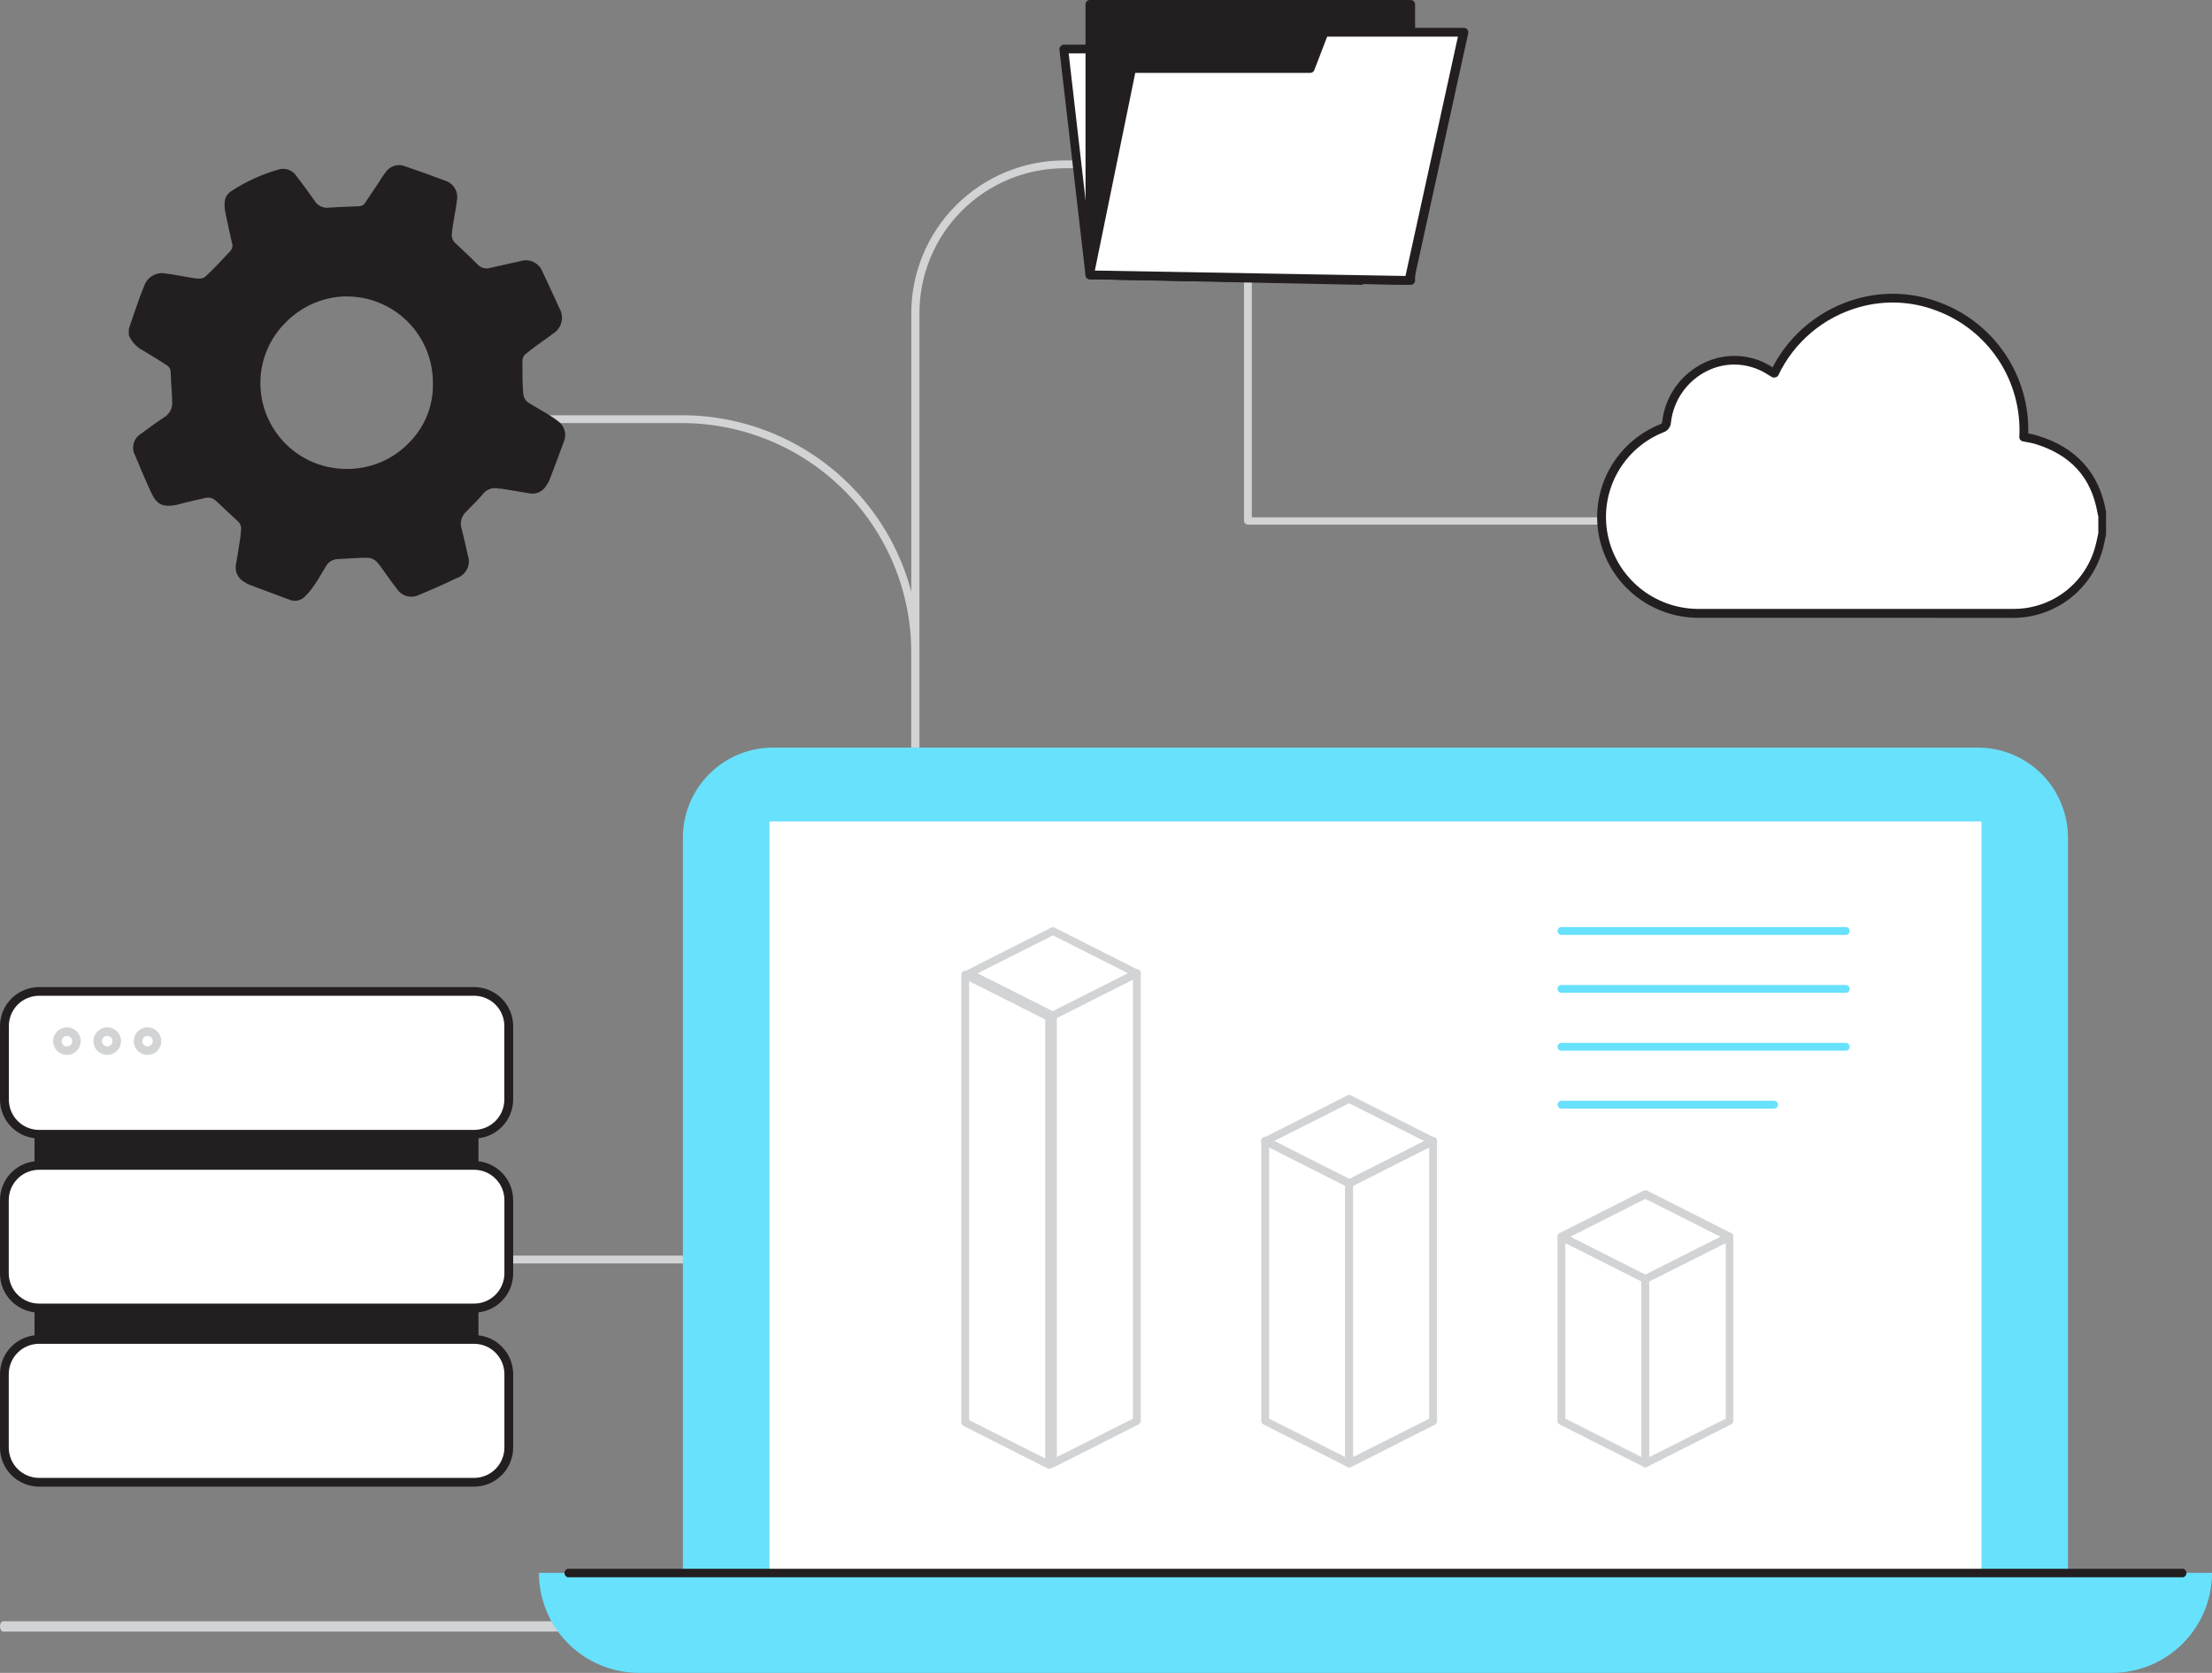 <svg width="197" height="149" viewBox="0 0 197 149" fill="none" xmlns="http://www.w3.org/2000/svg">
<rect x="0" y="0" width="197" height="149" fill="#808080" stroke="none"/>
<g id="&#240;&#159;&#166;&#134; illustration &#34;Data Process&#34;">
<g id="Group">
<path id="Vector" d="M81.514 69.188C81.468 69.189 81.422 69.18 81.379 69.163C81.335 69.146 81.296 69.121 81.263 69.088C81.23 69.056 81.203 69.017 81.185 68.975C81.167 68.932 81.158 68.886 81.158 68.84V27.912C81.158 24.299 82.594 20.834 85.151 18.279C87.707 15.724 91.174 14.289 94.789 14.289H104.854C104.945 14.291 105.033 14.328 105.098 14.393C105.163 14.458 105.2 14.546 105.202 14.637C105.202 14.729 105.165 14.818 105.1 14.883C105.035 14.949 104.946 14.985 104.854 14.985H94.759C91.348 14.995 88.079 16.354 85.667 18.765C83.255 21.175 81.895 24.442 81.885 27.851V68.809C81.89 68.859 81.883 68.91 81.866 68.957C81.849 69.005 81.822 69.048 81.787 69.084C81.752 69.12 81.709 69.148 81.662 69.166C81.615 69.184 81.564 69.191 81.514 69.188Z" fill="#D1D3D4"/>
<path id="Vector_2" d="M81.514 69.264C81.468 69.265 81.421 69.257 81.378 69.24C81.335 69.223 81.296 69.197 81.263 69.165C81.23 69.132 81.203 69.094 81.185 69.051C81.167 69.008 81.158 68.962 81.158 68.916V58.071C81.146 52.667 78.993 47.488 75.169 43.667C71.346 39.846 66.164 37.695 60.757 37.683H47.527C47.435 37.681 47.348 37.643 47.283 37.578C47.218 37.514 47.181 37.426 47.179 37.334C47.179 37.242 47.215 37.154 47.281 37.088C47.346 37.023 47.435 36.986 47.527 36.986H60.757C66.351 36.992 71.715 39.215 75.671 43.168C79.628 47.121 81.854 52.48 81.862 58.071V68.916C81.862 69.008 81.826 69.097 81.76 69.162C81.695 69.227 81.606 69.264 81.514 69.264Z" fill="#D1D3D4"/>
<path id="Vector_3" d="M178.03 46.726H111.139C111.093 46.727 111.048 46.718 111.005 46.701C110.962 46.684 110.923 46.658 110.891 46.626C110.858 46.593 110.833 46.555 110.816 46.512C110.798 46.469 110.79 46.423 110.791 46.377V19.549C110.799 19.462 110.839 19.382 110.904 19.325C110.969 19.267 111.053 19.236 111.139 19.238C111.232 19.238 111.32 19.275 111.386 19.34C111.451 19.406 111.488 19.494 111.488 19.587V46.075H178.053C178.145 46.077 178.232 46.114 178.297 46.179C178.362 46.244 178.4 46.331 178.402 46.423C178.39 46.511 178.345 46.592 178.276 46.648C178.207 46.704 178.119 46.732 178.03 46.726Z" fill="#D1D3D4"/>
<path id="Vector_4" d="M193.046 145.323H0.275C0.203 145.32 0.133 145.271 0.082 145.185C0.031 145.1 0.002 144.984 0 144.863C0 144.741 0.029 144.623 0.081 144.537C0.132 144.451 0.202 144.402 0.275 144.402H193.046C193.119 144.402 193.189 144.451 193.24 144.537C193.292 144.623 193.321 144.741 193.321 144.863C193.319 144.984 193.29 145.1 193.238 145.185C193.187 145.271 193.118 145.32 193.046 145.323Z" fill="#D1D3D4"/>
<path id="Vector_5" d="M73.275 112.531H11.859C11.767 112.531 11.678 112.494 11.613 112.429C11.547 112.364 11.511 112.275 11.511 112.183C11.51 112.136 11.518 112.091 11.535 112.048C11.552 112.005 11.578 111.966 11.611 111.934C11.643 111.901 11.682 111.876 11.725 111.858C11.767 111.841 11.813 111.833 11.859 111.834H73.275C73.321 111.834 73.366 111.843 73.408 111.861C73.451 111.878 73.489 111.904 73.521 111.936C73.554 111.968 73.579 112.007 73.597 112.049C73.614 112.091 73.623 112.137 73.623 112.183C73.621 112.274 73.584 112.362 73.519 112.427C73.454 112.492 73.367 112.529 73.275 112.531Z" fill="#D1D3D4"/>
</g>
<path id="Vector_6" d="M3.461 90.127H42.226V126.363H3.461V90.127Z" fill="#231F20"/>
<path id="Vector_7" d="M42.226 126.758H3.46C3.358 126.758 3.26 126.717 3.187 126.645C3.115 126.572 3.074 126.474 3.074 126.372V90.128C3.074 90.026 3.115 89.928 3.187 89.855C3.26 89.783 3.358 89.742 3.46 89.742H42.226C42.328 89.742 42.426 89.783 42.499 89.855C42.571 89.928 42.612 90.026 42.612 90.128V126.372C42.612 126.474 42.571 126.572 42.499 126.645C42.426 126.717 42.328 126.758 42.226 126.758ZM3.847 126.001H41.84V90.522H3.854L3.847 126.001Z" fill="#231F20"/>
<path id="Vector_8" d="M42.219 119.295H3.476C1.77 119.295 0.387 120.677 0.387 122.383V128.929C0.387 130.634 1.77 132.017 3.476 132.017H42.219C43.925 132.017 45.309 130.634 45.309 128.929V122.383C45.309 120.677 43.925 119.295 42.219 119.295Z" fill="white"/>
<path id="Vector_9" d="M42.226 132.412H3.476C2.553 132.41 1.669 132.042 1.018 131.389C0.366 130.737 -2.17999e-06 129.852 0 128.93V122.384C0.002 121.463 0.369 120.581 1.02 119.93C1.672 119.279 2.555 118.912 3.476 118.91H42.226C43.148 118.912 44.03 119.279 44.682 119.93C45.333 120.581 45.7 121.463 45.702 122.384V128.93C45.702 129.852 45.336 130.737 44.684 131.389C44.033 132.042 43.149 132.41 42.226 132.412ZM3.476 119.69C2.762 119.692 2.077 119.976 1.572 120.481C1.067 120.986 0.782 121.67 0.78 122.384V128.93C0.78 129.646 1.064 130.332 1.569 130.838C2.075 131.345 2.76 131.63 3.476 131.632H42.226C42.942 131.63 43.628 131.345 44.133 130.838C44.638 130.332 44.922 129.646 44.922 128.93V122.384C44.92 121.67 44.635 120.986 44.13 120.481C43.625 119.976 42.941 119.692 42.226 119.69H3.476Z" fill="#231F20"/>
<path id="Vector_10" d="M42.218 103.797H3.475C1.769 103.797 0.386 105.179 0.386 106.885V113.431C0.386 115.136 1.769 116.519 3.475 116.519H42.218C43.925 116.519 45.308 115.136 45.308 113.431V106.885C45.308 105.179 43.925 103.797 42.218 103.797Z" fill="white"/>
<path id="Vector_11" d="M42.226 116.912H3.476C2.553 116.91 1.669 116.542 1.018 115.889C0.366 115.237 -2.17999e-06 114.352 0 113.43V106.884C0.002 105.963 0.369 105.081 1.02 104.43C1.672 103.779 2.555 103.412 3.476 103.41H42.226C43.148 103.412 44.03 103.779 44.682 104.43C45.333 105.081 45.7 105.963 45.702 106.884V113.43C45.702 114.352 45.336 115.237 44.684 115.889C44.033 116.542 43.149 116.91 42.226 116.912ZM3.476 104.19C2.762 104.192 2.077 104.476 1.572 104.981C1.067 105.486 0.782 106.17 0.78 106.884V113.43C0.786 114.142 1.072 114.822 1.577 115.323C2.082 115.825 2.764 116.107 3.476 116.109H42.226C42.941 116.107 43.625 115.823 44.13 115.318C44.635 114.813 44.92 114.129 44.922 113.415V106.869C44.916 106.157 44.63 105.477 44.125 104.976C43.62 104.474 42.938 104.192 42.226 104.19H3.476Z" fill="#231F20"/>
<path id="Vector_12" d="M42.219 88.297H3.476C1.77 88.297 0.387 89.679 0.387 91.385V97.931C0.387 99.636 1.77 101.019 3.476 101.019H42.219C43.925 101.019 45.309 99.636 45.309 97.931V91.385C45.309 89.679 43.925 88.297 42.219 88.297Z" fill="white"/>
<path id="Vector_13" d="M42.226 101.404H3.476C2.557 101.402 1.677 101.038 1.026 100.39C0.375 99.742 0.006 98.864 0 97.946V91.399C-2.17999e-06 90.477 0.366 89.593 1.018 88.94C1.669 88.288 2.553 87.92 3.476 87.918H42.226C43.149 87.92 44.033 88.288 44.684 88.94C45.336 89.593 45.702 90.477 45.702 91.399V97.946C45.696 98.864 45.328 99.742 44.676 100.39C44.026 101.038 43.145 101.402 42.226 101.404ZM3.484 88.69C2.768 88.69 2.083 88.974 1.577 89.479C1.072 89.984 0.788 90.67 0.788 91.384V97.946C0.79 98.66 1.074 99.344 1.579 99.849C2.085 100.353 2.769 100.638 3.484 100.64H42.226C42.939 100.636 43.622 100.351 44.125 99.846C44.629 99.341 44.913 98.658 44.915 97.946V91.399C44.916 91.045 44.849 90.694 44.714 90.365C44.58 90.037 44.383 89.739 44.133 89.487C43.883 89.235 43.586 89.035 43.259 88.899C42.932 88.762 42.581 88.691 42.226 88.69H3.484Z" fill="#231F20"/>
<path id="Vector_14" d="M5.96 93.579C6.429 93.579 6.809 93.199 6.809 92.731C6.809 92.263 6.429 91.883 5.96 91.883C5.491 91.883 5.111 92.263 5.111 92.731C5.111 93.199 5.491 93.579 5.96 93.579Z" fill="white"/>
<path id="Vector_15" d="M5.961 93.958C5.718 93.958 5.481 93.886 5.279 93.751C5.077 93.617 4.92 93.425 4.827 93.201C4.734 92.977 4.71 92.731 4.757 92.493C4.804 92.255 4.921 92.036 5.093 91.865C5.264 91.694 5.483 91.577 5.721 91.529C5.959 91.482 6.206 91.506 6.43 91.599C6.654 91.692 6.846 91.849 6.981 92.051C7.116 92.252 7.188 92.489 7.188 92.732C7.188 93.057 7.058 93.369 6.828 93.599C6.598 93.829 6.286 93.958 5.961 93.958ZM5.961 92.263C5.836 92.263 5.717 92.312 5.628 92.4C5.54 92.488 5.491 92.607 5.491 92.732C5.491 92.856 5.54 92.976 5.628 93.064C5.717 93.152 5.836 93.201 5.961 93.201C6.022 93.202 6.084 93.191 6.141 93.168C6.199 93.144 6.251 93.11 6.295 93.066C6.339 93.022 6.373 92.97 6.396 92.913C6.42 92.855 6.431 92.794 6.43 92.732C6.43 92.607 6.381 92.488 6.293 92.4C6.205 92.312 6.085 92.263 5.961 92.263Z" fill="#D1D3D4"/>
<path id="Vector_16" d="M9.55 93.579C10.019 93.579 10.399 93.199 10.399 92.731C10.399 92.263 10.019 91.883 9.55 91.883C9.081 91.883 8.701 92.263 8.701 92.731C8.701 93.199 9.081 93.579 9.55 93.579Z" fill="white"/>
<path id="Vector_17" d="M9.549 93.958C9.307 93.958 9.069 93.886 8.868 93.751C8.666 93.617 8.509 93.425 8.416 93.201C8.323 92.977 8.299 92.731 8.346 92.493C8.393 92.255 8.51 92.036 8.682 91.865C8.853 91.694 9.072 91.577 9.31 91.529C9.548 91.482 9.795 91.506 10.019 91.599C10.243 91.692 10.435 91.849 10.57 92.051C10.704 92.252 10.777 92.489 10.777 92.732C10.777 93.057 10.647 93.369 10.417 93.599C10.187 93.829 9.875 93.958 9.549 93.958ZM9.549 92.263C9.425 92.263 9.305 92.312 9.217 92.4C9.129 92.488 9.08 92.607 9.08 92.732C9.08 92.856 9.129 92.976 9.217 93.064C9.305 93.152 9.425 93.201 9.549 93.201C9.611 93.202 9.673 93.191 9.73 93.168C9.788 93.144 9.84 93.11 9.884 93.066C9.928 93.022 9.962 92.97 9.985 92.913C10.009 92.855 10.02 92.794 10.019 92.732C10.019 92.607 9.97 92.488 9.881 92.4C9.793 92.312 9.674 92.263 9.549 92.263Z" fill="#D1D3D4"/>
<path id="Vector_18" d="M13.14 93.579C13.609 93.579 13.989 93.199 13.989 92.731C13.989 92.263 13.609 91.883 13.14 91.883C12.671 91.883 12.291 92.263 12.291 92.731C12.291 93.199 12.671 93.579 13.14 93.579Z" fill="white"/>
<path id="Vector_19" d="M13.139 93.958C12.896 93.958 12.659 93.886 12.457 93.751C12.256 93.617 12.098 93.425 12.005 93.201C11.913 92.977 11.888 92.731 11.936 92.493C11.983 92.255 12.1 92.036 12.271 91.865C12.443 91.694 12.662 91.577 12.9 91.529C13.138 91.482 13.385 91.506 13.609 91.599C13.833 91.692 14.025 91.849 14.159 92.051C14.294 92.252 14.366 92.489 14.366 92.732C14.366 93.057 14.237 93.369 14.007 93.599C13.777 93.829 13.465 93.958 13.139 93.958ZM13.139 92.263C13.015 92.263 12.895 92.312 12.807 92.4C12.719 92.488 12.67 92.607 12.67 92.732C12.67 92.856 12.719 92.976 12.807 93.064C12.895 93.152 13.015 93.201 13.139 93.201C13.264 93.201 13.383 93.152 13.471 93.064C13.559 92.976 13.609 92.856 13.609 92.732C13.609 92.607 13.559 92.488 13.471 92.4C13.383 92.312 13.264 92.263 13.139 92.263Z" fill="#D1D3D4"/>
<path id="Vector_20" d="M97.054 24.475L94.736 4.359H125.3L121.241 24.975L97.054 24.475Z" fill="white"/>
<path id="Vector_21" d="M121.241 25.37L97.053 24.87C96.959 24.869 96.868 24.832 96.798 24.768C96.728 24.704 96.684 24.616 96.675 24.522L94.35 4.406C94.347 4.349 94.358 4.292 94.38 4.24C94.402 4.188 94.436 4.141 94.479 4.103C94.514 4.062 94.559 4.029 94.608 4.007C94.658 3.985 94.712 3.974 94.767 3.975H125.3C125.358 3.975 125.415 3.989 125.467 4.013C125.52 4.038 125.566 4.074 125.603 4.118C125.64 4.162 125.667 4.213 125.681 4.268C125.696 4.323 125.697 4.38 125.686 4.436L121.627 25.052C121.61 25.141 121.562 25.222 121.491 25.28C121.421 25.338 121.332 25.369 121.241 25.37ZM97.402 24.098L120.923 24.582L124.823 4.754H95.175L97.402 24.098Z" fill="#231F20"/>
<path id="Vector_22" d="M97.055 24.474V0.385H125.635V24.973L97.055 24.474Z" fill="#231F20"/>
<path id="Vector_23" d="M125.634 25.368L97.055 24.869C97.004 24.868 96.954 24.857 96.907 24.836C96.861 24.816 96.819 24.787 96.784 24.75C96.748 24.714 96.721 24.671 96.702 24.623C96.684 24.576 96.675 24.526 96.676 24.475V0.394C96.675 0.342 96.684 0.291 96.703 0.244C96.722 0.196 96.75 0.152 96.786 0.116C96.822 0.079 96.865 0.05 96.912 0.03C96.96 0.01 97.011 -9.86111e-06 97.062 7.13492e-09H125.642C125.693 -9.86111e-06 125.744 0.01 125.792 0.03C125.839 0.05 125.882 0.079 125.918 0.116C125.954 0.152 125.982 0.196 126.001 0.244C126.02 0.291 126.029 0.342 126.028 0.394V24.975C126.029 25.026 126.02 25.078 126 25.126C125.98 25.174 125.951 25.218 125.915 25.255C125.839 25.326 125.739 25.367 125.634 25.368ZM97.448 24.097L125.241 24.581V0.78H97.448V24.097Z" fill="#231F20"/>
<path id="Vector_24" d="M97.055 24.474L100.781 6.099H116.684L117.933 2.875H130.353L125.506 24.974L97.055 24.474Z" fill="white"/>
<path id="Vector_25" d="M125.527 25.368L97.076 24.869C97.018 24.868 96.962 24.854 96.91 24.829C96.859 24.804 96.814 24.767 96.778 24.722C96.743 24.677 96.718 24.625 96.705 24.569C96.692 24.513 96.692 24.456 96.704 24.4L100.43 6.024C100.448 5.937 100.495 5.858 100.564 5.802C100.633 5.745 100.72 5.714 100.809 5.714H116.439L117.583 2.732C117.612 2.658 117.663 2.594 117.729 2.55C117.796 2.505 117.874 2.482 117.954 2.482H130.373C130.431 2.482 130.489 2.494 130.542 2.519C130.594 2.544 130.64 2.581 130.676 2.626C130.714 2.672 130.741 2.726 130.755 2.783C130.77 2.841 130.771 2.901 130.76 2.959L125.913 25.058C125.894 25.146 125.845 25.225 125.775 25.282C125.704 25.338 125.617 25.369 125.527 25.368ZM97.507 24.097L125.171 24.581L129.843 3.262H118.196L117.053 6.244C117.024 6.317 116.974 6.38 116.909 6.424C116.844 6.469 116.768 6.493 116.689 6.494H101.104L97.507 24.097Z" fill="#231F20"/>
<path id="Vector_26" d="M68.853 66.586H176.145C177.199 66.586 178.243 66.793 179.217 67.197C180.191 67.6 181.076 68.191 181.821 68.936C182.567 69.68 183.158 70.565 183.561 71.538C183.965 72.511 184.172 73.555 184.172 74.608V140.095H60.818V74.608C60.818 73.554 61.026 72.51 61.43 71.536C61.834 70.563 62.426 69.678 63.172 68.933C63.918 68.188 64.804 67.597 65.779 67.194C66.754 66.792 67.798 66.585 68.853 66.586Z" fill="#68E1FD"/>
<path id="Vector_27" d="M68.535 73.168H176.471V140.092H68.535V73.168Z" fill="white"/>
<path id="Vector_28" d="M47.997 140.092H197C197 142.454 196.061 144.72 194.39 146.39C192.718 148.061 190.451 148.999 188.087 148.999H56.91C54.546 148.999 52.279 148.061 50.608 146.39C48.936 144.72 47.997 142.454 47.997 140.092Z" fill="#68E1FD"/>
<path id="Vector_29" d="M93.775 82.924L86.293 86.693L93.775 90.462L101.249 86.693L93.775 82.924Z" fill="white"/>
<path id="Vector_30" d="M93.776 90.811C93.723 90.823 93.669 90.823 93.617 90.811L86.135 87.026C86.078 86.997 86.031 86.952 85.997 86.897C85.964 86.843 85.946 86.78 85.945 86.716C85.944 86.652 85.962 86.589 85.995 86.534C86.029 86.479 86.077 86.434 86.135 86.406L93.617 82.622C93.665 82.6 93.718 82.588 93.772 82.588C93.826 82.588 93.879 82.6 93.927 82.622L101.409 86.406C101.467 86.434 101.515 86.479 101.549 86.534C101.582 86.589 101.599 86.652 101.598 86.716C101.598 86.78 101.58 86.843 101.546 86.897C101.513 86.952 101.466 86.997 101.409 87.026L93.927 90.811C93.877 90.822 93.826 90.822 93.776 90.811ZM87.066 86.694L93.776 90.069L100.478 86.694L93.776 83.311L87.066 86.694Z" fill="#D1D3D4"/>
<path id="Vector_31" d="M86.293 86.691V126.575L93.775 130.344V90.46L86.293 86.691Z" fill="white"/>
<path id="Vector_32" d="M93.444 130.821C93.388 130.821 93.334 130.808 93.285 130.783L85.803 126.999C85.746 126.969 85.699 126.925 85.665 126.87C85.632 126.816 85.614 126.753 85.613 126.689V86.805C85.613 86.745 85.628 86.685 85.657 86.632C85.686 86.579 85.729 86.535 85.78 86.503C85.832 86.473 85.891 86.457 85.95 86.457C86.01 86.457 86.069 86.473 86.121 86.503L93.595 90.287C93.654 90.314 93.704 90.358 93.739 90.413C93.774 90.468 93.792 90.532 93.792 90.597V130.481C93.791 130.54 93.775 130.598 93.746 130.649C93.717 130.701 93.675 130.744 93.625 130.776C93.57 130.808 93.507 130.824 93.444 130.821ZM86.31 126.485L93.088 129.905V90.801L86.31 87.388V126.485Z" fill="#D1D3D4"/>
<path id="Vector_33" d="M93.775 130.344L101.25 126.575V86.691L93.775 90.46V130.344Z" fill="white"/>
<path id="Vector_34" d="M93.774 130.694C93.707 130.695 93.641 130.677 93.585 130.641C93.534 130.61 93.493 130.566 93.464 130.515C93.435 130.463 93.419 130.405 93.418 130.346V90.462C93.418 90.397 93.436 90.333 93.471 90.278C93.506 90.223 93.556 90.179 93.615 90.152L101.089 86.368C101.141 86.338 101.2 86.322 101.26 86.322C101.319 86.322 101.378 86.338 101.43 86.368C101.481 86.4 101.523 86.445 101.553 86.498C101.582 86.551 101.597 86.61 101.597 86.671V126.554C101.596 126.618 101.578 126.681 101.545 126.735C101.511 126.79 101.464 126.835 101.407 126.865L93.925 130.649C93.879 130.675 93.827 130.691 93.774 130.694ZM94.122 90.674V129.778L100.9 126.358V87.261L94.122 90.674Z" fill="#D1D3D4"/>
<path id="Vector_35" d="M120.15 97.871L112.676 101.64L120.15 105.409L127.632 101.64L120.15 97.871Z" fill="white"/>
<path id="Vector_36" d="M120.151 105.755C120.101 105.77 120.049 105.77 119.999 105.755L112.517 101.971C112.46 101.942 112.412 101.898 112.379 101.843C112.346 101.788 112.328 101.725 112.328 101.661C112.329 101.597 112.347 101.534 112.38 101.48C112.413 101.425 112.461 101.381 112.517 101.351L119.999 97.567C120.047 97.541 120.1 97.527 120.155 97.527C120.209 97.527 120.262 97.541 120.31 97.567L127.792 101.351C127.848 101.381 127.896 101.425 127.929 101.48C127.962 101.534 127.98 101.597 127.981 101.661C127.981 101.725 127.964 101.788 127.93 101.843C127.897 101.898 127.849 101.942 127.792 101.971L120.31 105.755C120.258 105.771 120.203 105.771 120.151 105.755ZM113.449 101.638L120.151 105.021L126.86 101.638L120.151 98.263L113.449 101.638Z" fill="#D1D3D4"/>
<path id="Vector_37" d="M112.676 101.641V126.577L120.15 130.346V105.41L112.676 101.641Z" fill="white"/>
<path id="Vector_38" d="M120.151 130.692C120.098 130.691 120.046 130.678 119.999 130.654L112.518 126.87C112.461 126.84 112.414 126.795 112.38 126.741C112.347 126.686 112.329 126.623 112.328 126.56V101.585C112.327 101.525 112.342 101.466 112.371 101.415C112.4 101.363 112.443 101.32 112.495 101.29C112.547 101.26 112.605 101.244 112.665 101.244C112.725 101.244 112.784 101.26 112.836 101.29L120.31 105.074C120.368 105.102 120.418 105.146 120.453 105.201C120.488 105.256 120.506 105.319 120.507 105.384V130.321C120.506 130.38 120.49 130.438 120.461 130.49C120.432 130.541 120.39 130.585 120.34 130.616C120.286 130.66 120.22 130.686 120.151 130.692ZM113.025 126.355L119.803 129.776V105.626L113.025 102.206V126.355Z" fill="#D1D3D4"/>
<path id="Vector_39" d="M120.15 130.346L127.632 126.577V101.641L120.15 105.41V130.346Z" fill="white"/>
<path id="Vector_40" d="M120.151 130.692C120.087 130.693 120.024 130.674 119.969 130.639C119.919 130.608 119.878 130.565 119.849 130.513C119.82 130.461 119.804 130.403 119.803 130.344V105.408C119.803 105.343 119.822 105.279 119.857 105.224C119.892 105.169 119.941 105.125 120 105.097L127.474 101.313C127.526 101.283 127.585 101.268 127.644 101.268C127.704 101.268 127.763 101.283 127.815 101.313C127.866 101.343 127.909 101.386 127.938 101.438C127.968 101.49 127.983 101.549 127.981 101.608V126.583C127.981 126.647 127.963 126.709 127.929 126.764C127.896 126.819 127.849 126.863 127.792 126.893L120.31 130.677C120.259 130.695 120.205 130.7 120.151 130.692ZM120.507 105.627V129.777L127.285 126.356V102.206L120.507 105.627Z" fill="#D1D3D4"/>
<path id="Vector_41" d="M146.535 106.385L139.061 110.154L146.535 113.93L154.017 110.154L146.535 106.385Z" fill="white"/>
<path id="Vector_42" d="M146.535 114.28C146.482 114.279 146.431 114.266 146.384 114.242L138.902 110.458C138.845 110.428 138.797 110.382 138.764 110.327C138.73 110.272 138.713 110.208 138.713 110.144C138.713 110.079 138.73 110.016 138.764 109.961C138.797 109.905 138.845 109.86 138.902 109.83L146.384 106.046C146.432 106.023 146.485 106.012 146.539 106.012C146.593 106.012 146.646 106.023 146.694 106.046L154.176 109.83C154.233 109.86 154.281 109.905 154.314 109.961C154.347 110.016 154.365 110.079 154.365 110.144C154.365 110.208 154.347 110.272 154.314 110.327C154.281 110.382 154.233 110.428 154.176 110.458L146.694 114.242C146.645 114.266 146.59 114.279 146.535 114.28ZM139.833 110.163L146.535 113.538L153.245 110.163L146.535 106.78L139.833 110.163Z" fill="#D1D3D4"/>
<path id="Vector_43" d="M139.061 110.154V126.577L146.535 130.346V113.931L139.061 110.154Z" fill="white"/>
<path id="Vector_44" d="M146.534 130.691C146.481 130.69 146.429 130.677 146.382 130.653L138.9 126.869C138.844 126.839 138.796 126.795 138.763 126.74C138.73 126.686 138.712 126.623 138.711 126.559V110.159C138.71 110.099 138.724 110.039 138.753 109.986C138.781 109.933 138.823 109.888 138.874 109.856C138.925 109.824 138.984 109.806 139.044 109.803C139.105 109.8 139.165 109.814 139.218 109.841L146.693 113.625C146.752 113.652 146.801 113.696 146.835 113.751C146.869 113.807 146.885 113.871 146.882 113.936V130.351C146.883 130.41 146.869 130.469 146.839 130.521C146.81 130.573 146.767 130.616 146.716 130.646C146.661 130.68 146.598 130.696 146.534 130.691ZM139.408 126.355L146.185 129.775V114.14L139.408 110.719V126.355Z" fill="#D1D3D4"/>
<path id="Vector_45" d="M146.535 130.346L154.017 126.577V110.154L146.535 113.931V130.346Z" fill="white"/>
<path id="Vector_46" d="M146.534 130.693C146.47 130.693 146.406 130.675 146.352 130.64C146.302 130.608 146.261 130.565 146.231 130.513C146.202 130.462 146.187 130.404 146.186 130.345V113.93C146.184 113.864 146.202 113.8 146.237 113.745C146.272 113.69 146.323 113.646 146.382 113.619L153.857 109.835C153.909 109.808 153.968 109.793 154.027 109.793C154.087 109.793 154.145 109.808 154.198 109.835C154.249 109.868 154.291 109.912 154.32 109.965C154.349 110.018 154.365 110.078 154.364 110.138V126.553C154.364 126.617 154.346 126.68 154.312 126.734C154.279 126.789 154.232 126.834 154.175 126.863L146.693 130.648C146.644 130.673 146.59 130.689 146.534 130.693ZM146.882 114.142V129.777L153.698 126.356V110.721L146.882 114.142Z" fill="#D1D3D4"/>
<path id="Vector_47" d="M164.383 83.271H139.059C138.967 83.271 138.878 83.234 138.813 83.169C138.748 83.104 138.711 83.015 138.711 82.923C138.71 82.877 138.718 82.831 138.735 82.788C138.753 82.745 138.778 82.707 138.811 82.674C138.843 82.641 138.882 82.616 138.925 82.599C138.968 82.582 139.013 82.573 139.059 82.574H164.383C164.475 82.574 164.564 82.611 164.629 82.676C164.695 82.742 164.731 82.83 164.731 82.923C164.729 83.014 164.692 83.102 164.627 83.167C164.562 83.232 164.475 83.269 164.383 83.271Z" fill="#68E1FD"/>
<path id="Vector_48" d="M164.383 88.425H139.059C138.967 88.425 138.878 88.389 138.813 88.323C138.748 88.258 138.711 88.169 138.711 88.077C138.711 87.984 138.748 87.896 138.813 87.831C138.878 87.765 138.967 87.728 139.059 87.728H164.383C164.429 87.728 164.474 87.737 164.516 87.755C164.558 87.773 164.597 87.798 164.629 87.831C164.662 87.863 164.687 87.901 164.705 87.944C164.722 87.986 164.731 88.031 164.731 88.077C164.731 88.123 164.722 88.168 164.705 88.21C164.687 88.253 164.662 88.291 164.629 88.323C164.597 88.356 164.558 88.381 164.516 88.399C164.474 88.416 164.429 88.425 164.383 88.425Z" fill="#68E1FD"/>
<path id="Vector_49" d="M164.383 93.582H139.059C139.013 93.583 138.968 93.574 138.925 93.557C138.882 93.54 138.843 93.514 138.811 93.482C138.778 93.449 138.753 93.41 138.735 93.368C138.718 93.325 138.71 93.279 138.711 93.233C138.711 93.141 138.748 93.052 138.813 92.987C138.878 92.921 138.967 92.885 139.059 92.885H164.383C164.475 92.887 164.562 92.924 164.627 92.989C164.692 93.054 164.729 93.141 164.731 93.233C164.731 93.279 164.722 93.324 164.705 93.367C164.687 93.409 164.662 93.447 164.629 93.48C164.597 93.512 164.559 93.538 164.516 93.555C164.474 93.573 164.429 93.582 164.383 93.582Z" fill="#68E1FD"/>
<path id="Vector_50" d="M157.999 98.742H139.067C138.975 98.742 138.886 98.705 138.821 98.64C138.756 98.575 138.719 98.486 138.719 98.393C138.718 98.347 138.726 98.302 138.743 98.259C138.76 98.216 138.786 98.177 138.819 98.145C138.851 98.112 138.89 98.087 138.933 98.069C138.975 98.052 139.021 98.044 139.067 98.045H157.999C158.092 98.045 158.18 98.082 158.246 98.147C158.311 98.212 158.348 98.301 158.348 98.393C158.346 98.485 158.308 98.573 158.243 98.638C158.179 98.703 158.091 98.74 157.999 98.742Z" fill="#68E1FD"/>
<path id="Vector_51" d="M194.44 140.486H50.556C50.474 140.462 50.401 140.413 50.35 140.344C50.298 140.276 50.27 140.193 50.27 140.107C50.27 140.022 50.298 139.938 50.35 139.87C50.401 139.802 50.474 139.752 50.556 139.729H194.44C194.523 139.752 194.595 139.802 194.646 139.87C194.698 139.938 194.726 140.022 194.726 140.107C194.726 140.193 194.698 140.276 194.646 140.344C194.595 140.413 194.523 140.462 194.44 140.486Z" fill="#231F20"/>
<path id="Vector_52" d="M187.27 47.489C187.186 47.882 187.111 48.246 187.012 48.662C186.582 50.35 185.607 51.849 184.238 52.928C182.869 54.006 181.182 54.603 179.439 54.626C170.019 54.626 160.601 54.626 151.185 54.626C149.204 54.619 147.287 53.926 145.76 52.665C144.233 51.404 143.191 49.652 142.812 47.709C142.433 45.766 142.741 43.752 143.682 42.01C144.624 40.268 146.14 38.906 147.974 38.157C148.1 38.124 148.212 38.051 148.293 37.949C148.374 37.846 148.419 37.72 148.421 37.59C148.52 36.561 148.881 35.575 149.47 34.725C150.058 33.875 150.854 33.19 151.783 32.735C152.711 32.28 153.741 32.069 154.774 32.124C155.806 32.179 156.808 32.498 157.682 33.049L158.016 33.253C158.743 31.732 159.787 30.383 161.079 29.298C162.371 28.213 163.88 27.418 165.505 26.964C167.83 26.308 170.305 26.417 172.563 27.274C174.92 28.138 176.936 29.735 178.316 31.831C179.696 33.926 180.366 36.41 180.227 38.914C180.583 38.99 180.946 39.035 181.295 39.141C184.566 40.117 186.596 42.221 187.194 45.642C187.212 45.727 187.237 45.811 187.27 45.892V47.489Z" fill="white"/>
<path id="Vector_53" d="M164.627 55.027C159.969 55.027 155.539 55.027 151.155 55.027C149.093 55.002 147.102 54.273 145.513 52.961C143.923 51.649 142.83 49.833 142.416 47.815C142.007 45.777 142.325 43.66 143.314 41.832C144.303 40.003 145.9 38.578 147.83 37.802C148.012 37.727 148.019 37.696 148.035 37.56C148.161 36.444 148.568 35.379 149.219 34.463C149.869 33.547 150.741 32.811 151.753 32.323C152.718 31.854 153.789 31.643 154.861 31.712C155.932 31.781 156.967 32.127 157.864 32.717C158.634 31.236 159.7 29.929 160.996 28.877C162.292 27.825 163.791 27.05 165.399 26.602C167.804 25.927 170.362 26.038 172.699 26.919C175.079 27.793 177.125 29.39 178.549 31.486C179.972 33.582 180.702 36.072 180.636 38.605C180.891 38.649 181.144 38.707 181.393 38.779C184.892 39.823 186.967 42.108 187.565 45.59C187.557 45.625 187.557 45.661 187.565 45.696V45.794C187.572 45.832 187.572 45.87 187.565 45.908V47.512C187.569 47.54 187.569 47.568 187.565 47.595L187.489 47.959C187.436 48.231 187.376 48.511 187.307 48.783C186.859 50.562 185.831 52.142 184.387 53.274C182.942 54.405 181.161 55.025 179.326 55.035L164.627 55.027ZM154.456 32.467C153.638 32.469 152.83 32.655 152.094 33.012C151.2 33.44 150.431 34.089 149.857 34.897C149.284 35.704 148.925 36.644 148.815 37.628C148.802 37.828 148.729 38.019 148.606 38.177C148.483 38.335 148.316 38.452 148.125 38.514C146.365 39.221 144.907 40.521 144.005 42.189C143.103 43.858 142.814 45.789 143.188 47.648C143.563 49.49 144.559 51.148 146.008 52.346C147.458 53.544 149.274 54.21 151.155 54.233H179.409C181.071 54.221 182.683 53.658 183.99 52.632C185.298 51.606 186.227 50.175 186.633 48.564C186.702 48.307 186.755 48.042 186.808 47.807L186.876 47.482V45.968C186.843 45.885 186.821 45.799 186.808 45.711C186.255 42.517 184.415 40.489 181.181 39.52C180.954 39.461 180.724 39.413 180.492 39.376L180.151 39.308C180.058 39.29 179.975 39.238 179.918 39.163C179.861 39.088 179.833 38.994 179.841 38.9C179.968 36.48 179.317 34.083 177.983 32.059C176.649 30.036 174.702 28.492 172.427 27.654C170.246 26.827 167.857 26.721 165.611 27.351C164.035 27.786 162.572 28.557 161.321 29.61C160.07 30.662 159.061 31.973 158.364 33.451C158.332 33.495 158.291 33.532 158.244 33.561C158.197 33.59 158.145 33.609 158.091 33.617C157.986 33.641 157.875 33.625 157.781 33.572L157.44 33.36C156.551 32.784 155.516 32.474 154.456 32.467Z" fill="#231F20"/>
<path id="Vector_54" d="M11.859 29.349C12.147 28.494 12.435 27.647 12.738 26.791C12.889 26.352 13.063 25.921 13.245 25.49C13.34 25.217 13.528 24.985 13.775 24.835C14.022 24.684 14.314 24.624 14.601 24.665C15.29 24.741 15.971 24.884 16.66 24.998C17.024 25.075 17.394 25.123 17.766 25.142C18.039 25.144 18.305 25.056 18.523 24.892C19.28 24.135 20.076 23.378 20.795 22.561C20.92 22.419 21.01 22.25 21.056 22.067C21.102 21.884 21.103 21.693 21.06 21.509C20.886 20.676 20.689 19.844 20.515 19.012C20.436 18.69 20.406 18.358 20.424 18.028C20.445 17.781 20.562 17.553 20.75 17.392C22.018 16.544 23.407 15.89 24.869 15.454C25.085 15.386 25.318 15.391 25.531 15.468C25.745 15.544 25.927 15.688 26.051 15.878C26.573 16.597 27.126 17.301 27.633 18.043C27.797 18.32 28.037 18.544 28.324 18.689C28.611 18.834 28.934 18.893 29.254 18.86C30.17 18.792 31.087 18.777 31.995 18.739C32.163 18.729 32.326 18.678 32.47 18.591C32.614 18.504 32.734 18.383 32.821 18.239C33.146 17.755 33.457 17.263 33.775 16.779C34.093 16.294 34.32 15.939 34.608 15.538C34.735 15.329 34.931 15.171 35.161 15.091C35.392 15.011 35.644 15.014 35.873 15.099C37.137 15.538 38.394 15.984 39.659 16.461C39.897 16.555 40.095 16.729 40.219 16.952C40.344 17.176 40.387 17.435 40.341 17.687C40.273 18.383 40.113 19.08 40.007 19.776C39.954 20.101 39.901 20.427 39.879 20.76C39.852 20.972 39.876 21.187 39.949 21.388C40.021 21.59 40.14 21.771 40.295 21.918C40.962 22.546 41.636 23.166 42.279 23.817C42.469 24.02 42.71 24.166 42.977 24.241C43.244 24.316 43.527 24.316 43.794 24.241L46.497 23.628C46.799 23.529 47.127 23.554 47.41 23.695C47.694 23.837 47.91 24.085 48.012 24.385C48.517 25.459 49.022 26.547 49.526 27.647C49.618 27.795 49.679 27.96 49.705 28.132C49.73 28.304 49.721 28.479 49.677 28.648C49.633 28.816 49.556 28.974 49.449 29.111C49.343 29.249 49.209 29.363 49.057 29.448C48.595 29.811 48.095 30.129 47.618 30.485C47.277 30.742 46.937 31.007 46.618 31.241C46.481 31.355 46.371 31.499 46.298 31.662C46.224 31.824 46.189 32.002 46.194 32.18C46.194 33.126 46.194 34.072 46.278 35.018C46.287 35.274 46.361 35.524 46.494 35.744C46.626 35.964 46.813 36.146 47.035 36.274L48.55 37.19C48.87 37.383 49.181 37.593 49.481 37.818C49.697 37.96 49.858 38.173 49.935 38.42C50.013 38.667 50.002 38.933 49.905 39.173C49.489 40.316 49.057 41.443 48.625 42.586C48.551 42.758 48.457 42.92 48.345 43.07C48.242 43.253 48.085 43.399 47.895 43.487C47.704 43.576 47.491 43.602 47.285 43.562L44.824 43.154H44.642C44.299 43.063 43.937 43.077 43.602 43.194C43.267 43.312 42.975 43.527 42.764 43.812C42.302 44.364 41.772 44.856 41.249 45.371C41.016 45.598 40.849 45.884 40.767 46.199C40.686 46.514 40.693 46.846 40.787 47.157C40.992 47.952 41.189 48.746 41.348 49.549C41.412 49.702 41.443 49.867 41.439 50.033C41.435 50.199 41.396 50.362 41.325 50.513C41.253 50.663 41.151 50.796 41.025 50.904C40.898 51.011 40.75 51.091 40.59 51.138C39.477 51.675 38.319 52.175 37.206 52.651C36.952 52.797 36.653 52.838 36.37 52.766C36.087 52.694 35.843 52.514 35.691 52.266C35.252 51.706 34.85 51.123 34.434 50.548C33.555 49.314 33.336 49.2 31.814 49.276L30.041 49.382C29.759 49.385 29.482 49.461 29.238 49.603C28.993 49.745 28.79 49.948 28.648 50.192C28.285 50.79 27.944 51.395 27.565 51.978C27.366 52.282 27.137 52.566 26.884 52.825C26.771 52.958 26.621 53.052 26.453 53.096C26.285 53.139 26.107 53.129 25.945 53.068L22.355 51.728C22.194 51.658 22.041 51.569 21.901 51.463C21.716 51.362 21.567 51.205 21.476 51.015C21.385 50.825 21.356 50.611 21.393 50.404C21.522 49.594 21.666 48.784 21.787 47.974C21.787 47.732 21.848 47.483 21.863 47.218C21.885 47.016 21.859 46.811 21.788 46.621C21.717 46.43 21.603 46.259 21.454 46.12C20.803 45.522 20.159 44.917 19.515 44.312C19.331 44.133 19.103 44.008 18.854 43.948C18.605 43.888 18.344 43.896 18.099 43.971C17.342 44.168 16.501 44.342 15.699 44.523H15.608C14.563 44.713 14.229 44.576 13.775 43.615C13.321 42.654 12.821 41.489 12.382 40.429C12.305 40.303 12.256 40.162 12.236 40.016C12.216 39.869 12.227 39.72 12.268 39.578C12.308 39.436 12.377 39.304 12.471 39.19C12.565 39.076 12.682 38.983 12.813 38.916C13.449 38.431 14.101 37.962 14.767 37.531C15.097 37.342 15.363 37.061 15.533 36.721C15.703 36.382 15.768 36 15.721 35.623C15.661 34.776 15.646 33.92 15.6 33.073C15.596 32.895 15.549 32.72 15.462 32.564C15.374 32.408 15.25 32.276 15.1 32.18C14.389 31.726 13.677 31.287 12.972 30.825C12.472 30.583 12.074 30.169 11.852 29.66L11.859 29.349ZM38.955 34.102C38.953 33.038 38.74 31.985 38.33 31.004C37.919 30.022 37.318 29.132 36.561 28.383C35.804 27.635 34.907 27.043 33.921 26.643C32.934 26.242 31.878 26.041 30.814 26.05C28.697 26.112 26.687 26.989 25.202 28.498C23.717 30.008 22.874 32.032 22.847 34.148C22.867 36.267 23.718 38.294 25.218 39.793C26.718 41.292 28.746 42.142 30.867 42.162C31.931 42.175 32.987 41.976 33.972 41.576C34.958 41.176 35.854 40.583 36.607 39.832C37.361 39.081 37.956 38.188 38.359 37.204C38.763 36.22 38.965 35.165 38.955 34.102Z" fill="#231F20"/>
<path id="Vector_55" d="M26.263 53.513C26.112 53.515 25.963 53.487 25.824 53.43L24.862 53.075L22.234 52.091C22.068 52.024 21.91 51.937 21.765 51.833C21.494 51.693 21.276 51.472 21.14 51.2C21.004 50.928 20.957 50.62 21.007 50.32L21.189 49.237C21.257 48.791 21.333 48.344 21.401 47.89C21.439 47.657 21.462 47.422 21.469 47.187C21.486 47.047 21.469 46.906 21.421 46.774C21.372 46.643 21.293 46.525 21.189 46.43C20.591 45.885 20 45.332 19.41 44.772L19.243 44.621C19.108 44.486 18.938 44.391 18.752 44.347C18.566 44.303 18.372 44.311 18.19 44.371C17.637 44.507 17.077 44.629 16.524 44.757L15.722 44.969C14.48 45.196 13.972 44.969 13.45 43.841C12.927 42.714 12.405 41.473 12.034 40.565C11.851 40.231 11.808 39.839 11.913 39.473C12.018 39.108 12.262 38.798 12.594 38.612C13.351 38.044 13.965 37.598 14.57 37.204C14.833 37.056 15.046 36.833 15.181 36.563C15.316 36.293 15.367 35.99 15.328 35.691C15.328 35.161 15.267 34.631 15.245 34.101L15.199 33.133C15.202 33.016 15.174 32.901 15.118 32.799C15.062 32.697 14.98 32.611 14.881 32.55L13.995 31.982L12.753 31.226C12.177 30.936 11.723 30.45 11.473 29.856C11.466 29.813 11.466 29.77 11.473 29.727V29.417C11.466 29.374 11.466 29.331 11.473 29.288L11.731 28.531C11.935 27.933 12.14 27.328 12.352 26.73C12.511 26.284 12.685 25.845 12.867 25.406C12.997 25.056 13.241 24.761 13.56 24.567C13.878 24.374 14.253 24.293 14.623 24.339C15.085 24.392 15.547 24.475 16.002 24.558L16.706 24.679L16.979 24.724C17.228 24.778 17.481 24.809 17.736 24.815C17.915 24.82 18.091 24.772 18.243 24.679C19.076 23.922 19.864 23.06 20.515 22.356C20.604 22.253 20.663 22.129 20.687 21.996C20.711 21.863 20.698 21.726 20.651 21.599C20.576 21.228 20.485 20.842 20.402 20.486C20.318 20.131 20.197 19.563 20.106 19.102C20.018 18.74 19.985 18.368 20.008 17.997C20.023 17.817 20.075 17.643 20.161 17.486C20.247 17.328 20.365 17.19 20.508 17.081C21.831 16.203 23.282 15.534 24.809 15.098C25.101 15.009 25.413 15.017 25.7 15.12C25.987 15.224 26.232 15.418 26.399 15.673L26.967 16.43C27.316 16.899 27.664 17.361 27.99 17.845C28.116 18.067 28.304 18.247 28.532 18.363C28.759 18.479 29.016 18.525 29.269 18.496C29.86 18.451 30.458 18.428 31.049 18.405L32.018 18.367C32.125 18.361 32.228 18.328 32.318 18.271C32.408 18.214 32.482 18.135 32.533 18.042C32.73 17.762 32.912 17.474 33.101 17.187L33.616 16.43C33.843 16.074 34.078 15.673 34.328 15.37C34.502 15.093 34.767 14.885 35.078 14.78C35.388 14.675 35.725 14.681 36.032 14.795C37.547 15.317 38.728 15.741 39.818 16.157C40.116 16.288 40.363 16.511 40.524 16.793C40.685 17.075 40.751 17.402 40.712 17.724C40.659 18.208 40.576 18.678 40.492 19.139C40.447 19.374 40.409 19.608 40.371 19.843C40.333 20.078 40.265 20.479 40.242 20.797C40.221 20.952 40.237 21.11 40.289 21.258C40.342 21.405 40.43 21.538 40.545 21.644L41.015 22.091C41.53 22.568 42.045 23.052 42.529 23.552C42.668 23.704 42.847 23.814 43.045 23.868C43.243 23.923 43.453 23.921 43.65 23.862C44.089 23.771 44.529 23.665 44.96 23.567L46.354 23.256C46.737 23.134 47.152 23.163 47.515 23.336C47.878 23.509 48.161 23.813 48.307 24.187C48.822 25.262 49.322 26.367 49.822 27.457C50.044 27.835 50.107 28.287 49.998 28.712C49.889 29.137 49.616 29.502 49.239 29.727C48.959 29.947 48.671 30.151 48.376 30.355L47.793 30.771C47.452 31.021 47.126 31.279 46.816 31.528C46.72 31.603 46.644 31.7 46.594 31.811C46.544 31.922 46.521 32.043 46.528 32.164V32.762C46.528 33.519 46.528 34.275 46.596 34.987C46.598 35.18 46.651 35.369 46.751 35.534C46.851 35.699 46.994 35.834 47.164 35.925C47.376 36.062 47.596 36.19 47.823 36.319L48.716 36.849C49.019 37.038 49.36 37.25 49.686 37.499C49.967 37.694 50.173 37.978 50.273 38.305C50.371 38.632 50.357 38.983 50.231 39.301C49.815 40.436 49.39 41.571 48.951 42.714C48.877 42.897 48.78 43.069 48.663 43.228C48.52 43.493 48.296 43.705 48.023 43.833C47.751 43.961 47.444 43.999 47.149 43.94L44.688 43.531H44.476C44.2 43.449 43.905 43.456 43.633 43.551C43.361 43.647 43.126 43.825 42.961 44.061C42.628 44.455 42.264 44.818 41.908 45.173L41.462 45.635C41.277 45.815 41.146 46.042 41.082 46.292C41.018 46.541 41.023 46.804 41.098 47.05C41.325 47.943 41.507 48.693 41.666 49.465C41.737 49.662 41.768 49.871 41.757 50.08C41.746 50.289 41.693 50.494 41.601 50.683C41.51 50.871 41.381 51.039 41.223 51.177C41.065 51.315 40.881 51.42 40.682 51.485C39.659 51.977 38.554 52.477 37.289 52.999C36.971 53.153 36.61 53.191 36.267 53.107C35.924 53.022 35.621 52.821 35.411 52.537C35.047 52.075 34.714 51.599 34.373 51.13L34.146 50.804C33.336 49.669 33.245 49.623 31.874 49.699L30.875 49.752L30.117 49.797C29.898 49.797 29.681 49.855 29.491 49.965C29.301 50.076 29.143 50.234 29.035 50.426L28.679 51.023C28.436 51.425 28.202 51.826 27.921 52.219C27.698 52.545 27.444 52.849 27.164 53.127C26.926 53.37 26.602 53.509 26.263 53.513ZM18.546 43.539C19.013 43.537 19.462 43.719 19.796 44.046L19.962 44.197C20.545 44.75 21.136 45.302 21.734 45.847C21.927 46.024 22.075 46.243 22.167 46.488C22.259 46.732 22.292 46.995 22.265 47.255C22.257 47.508 22.232 47.761 22.189 48.011C22.121 48.465 22.045 48.92 21.969 49.366L21.78 50.464C21.754 50.597 21.773 50.735 21.833 50.856C21.893 50.978 21.991 51.077 22.113 51.137L22.181 51.182C22.279 51.252 22.383 51.313 22.492 51.364L25.112 52.34L26.081 52.696C26.172 52.735 26.273 52.742 26.368 52.716C26.463 52.69 26.546 52.632 26.604 52.552C26.835 52.317 27.048 52.064 27.24 51.795C27.482 51.41 27.717 51.039 27.952 50.63L28.315 50.017C28.489 49.718 28.737 49.468 29.036 49.294C29.334 49.118 29.673 49.023 30.019 49.018L30.776 48.973L31.784 48.92C33.419 48.836 33.783 49.01 34.737 50.358L34.972 50.675C35.297 51.137 35.631 51.606 35.979 52.045C36.028 52.132 36.094 52.208 36.174 52.269C36.253 52.33 36.343 52.375 36.439 52.401C36.536 52.427 36.636 52.434 36.735 52.421C36.834 52.408 36.93 52.375 37.016 52.325C38.273 51.788 39.371 51.296 40.379 50.812C40.985 50.517 41.075 50.335 40.939 49.654C40.803 48.973 40.606 48.14 40.379 47.27C40.27 46.896 40.263 46.5 40.361 46.123C40.458 45.746 40.655 45.402 40.932 45.128L41.394 44.659C41.734 44.311 42.09 43.955 42.401 43.584C42.663 43.249 43.018 42.998 43.422 42.863C43.827 42.729 44.261 42.716 44.672 42.827H44.748H44.832L47.293 43.244C47.425 43.268 47.561 43.248 47.681 43.188C47.802 43.128 47.899 43.031 47.959 42.911C48.055 42.784 48.136 42.647 48.202 42.502C48.631 41.377 49.055 40.242 49.474 39.096C49.537 38.935 49.543 38.757 49.491 38.591C49.438 38.426 49.331 38.284 49.186 38.188C48.891 37.961 48.565 37.757 48.285 37.583L47.399 37.06L46.77 36.644C46.492 36.483 46.26 36.254 46.094 35.979C45.928 35.704 45.835 35.391 45.824 35.07C45.824 34.313 45.778 33.556 45.763 32.8V32.202C45.755 31.966 45.8 31.733 45.896 31.517C45.992 31.302 46.136 31.112 46.316 30.961C46.649 30.681 46.99 30.408 47.338 30.151C47.535 30 47.74 29.856 47.944 29.719C48.148 29.583 48.504 29.326 48.77 29.114C48.887 29.056 48.991 28.973 49.074 28.871C49.157 28.769 49.217 28.651 49.25 28.524C49.283 28.397 49.288 28.264 49.265 28.135C49.242 28.006 49.192 27.883 49.118 27.774C48.648 26.692 48.148 25.602 47.603 24.528C47.568 24.423 47.511 24.326 47.438 24.243C47.364 24.16 47.274 24.093 47.173 24.046C47.073 23.998 46.964 23.972 46.853 23.968C46.742 23.963 46.632 23.981 46.528 24.021L45.15 24.339L43.824 24.634C43.497 24.719 43.153 24.715 42.828 24.622C42.503 24.529 42.209 24.35 41.977 24.104C41.492 23.612 40.985 23.143 40.462 22.666L40.015 22.265C39.81 22.074 39.654 21.837 39.559 21.574C39.464 21.311 39.434 21.029 39.47 20.751C39.5 20.408 39.546 20.068 39.606 19.73C39.606 19.495 39.69 19.253 39.727 18.973C39.818 18.511 39.894 18.072 39.94 17.633C39.968 17.468 39.941 17.299 39.863 17.151C39.785 17.003 39.66 16.885 39.508 16.816C38.425 16.4 37.236 15.976 35.721 15.454C35.572 15.397 35.408 15.395 35.258 15.45C35.108 15.504 34.982 15.61 34.904 15.749C34.661 16.082 34.434 16.43 34.207 16.778L33.692 17.535C33.51 17.83 33.321 18.125 33.124 18.413C33.004 18.606 32.838 18.768 32.642 18.884C32.445 19 32.223 19.067 31.996 19.079L31.019 19.117C30.436 19.117 29.845 19.162 29.262 19.207C28.872 19.247 28.479 19.175 28.129 18.999C27.779 18.824 27.486 18.552 27.285 18.216C26.967 17.747 26.619 17.285 26.278 16.831L25.71 16.074C25.632 15.952 25.515 15.858 25.378 15.809C25.241 15.76 25.091 15.757 24.953 15.802C23.529 16.234 22.181 16.883 20.954 17.724C20.873 17.82 20.823 17.939 20.811 18.065C20.799 18.358 20.83 18.651 20.901 18.935C20.992 19.389 21.098 19.843 21.197 20.297C21.295 20.751 21.371 21.054 21.447 21.425C21.518 21.673 21.526 21.936 21.467 22.187C21.409 22.439 21.287 22.671 21.113 22.863C20.447 23.574 19.652 24.376 18.804 25.209C18.512 25.443 18.148 25.568 17.774 25.565C17.466 25.564 17.159 25.531 16.858 25.466L16.592 25.421L15.881 25.292C15.441 25.216 15.002 25.133 14.555 25.088C14.353 25.058 14.147 25.102 13.974 25.21C13.8 25.318 13.671 25.484 13.609 25.678C13.427 26.102 13.253 26.526 13.101 26.965C12.889 27.555 12.692 28.153 12.488 28.751L12.246 29.455V29.629C12.454 30.019 12.78 30.334 13.177 30.529L14.427 31.286L15.32 31.854C15.523 31.981 15.691 32.157 15.809 32.366C15.927 32.575 15.99 32.81 15.994 33.049L16.04 34.033C16.04 34.555 16.085 35.078 16.123 35.6C16.173 36.048 16.091 36.502 15.888 36.904C15.685 37.307 15.369 37.643 14.979 37.87C14.389 38.249 13.775 38.688 13.048 39.24C12.594 39.581 12.541 39.777 12.738 40.277C13.109 41.178 13.594 42.366 14.139 43.516C14.51 44.273 14.661 44.371 15.555 44.205L15.722 44.568L15.631 44.19L16.388 44.023L17.993 43.599C18.175 43.559 18.36 43.539 18.546 43.539ZM30.867 42.547C28.634 42.537 26.495 41.644 24.918 40.063C23.342 38.482 22.456 36.341 22.454 34.109C22.452 33 22.673 31.902 23.102 30.879C23.531 29.856 24.16 28.929 24.953 28.153C26.496 26.587 28.585 25.678 30.784 25.618C31.906 25.601 33.02 25.809 34.061 26.228C35.102 26.648 36.049 27.27 36.847 28.059C37.644 28.848 38.276 29.788 38.706 30.825C39.135 31.861 39.354 32.972 39.349 34.094C39.376 35.164 39.19 36.229 38.8 37.225C38.409 38.222 37.824 39.131 37.077 39.898C36.281 40.744 35.318 41.416 34.249 41.871C33.181 42.327 32.029 42.557 30.867 42.547ZM30.761 26.397C28.762 26.451 26.861 27.278 25.46 28.705C24.741 29.41 24.17 30.251 23.78 31.178C23.39 32.106 23.189 33.102 23.188 34.109C23.188 35.116 23.387 36.113 23.773 37.043C24.159 37.974 24.725 38.819 25.438 39.53C26.152 40.241 26.998 40.805 27.93 41.189C28.861 41.573 29.86 41.77 30.867 41.768C31.92 41.777 32.963 41.568 33.931 41.156C34.9 40.743 35.772 40.134 36.494 39.369C37.17 38.676 37.701 37.856 38.055 36.955C38.409 36.054 38.578 35.091 38.554 34.124C38.561 33.106 38.365 32.098 37.978 31.156C37.591 30.215 37.02 29.36 36.299 28.642C35.578 27.923 34.721 27.355 33.778 26.971C32.835 26.587 31.825 26.395 30.807 26.405L30.761 26.397Z" fill="#231F20"/>
</g>
</svg>
